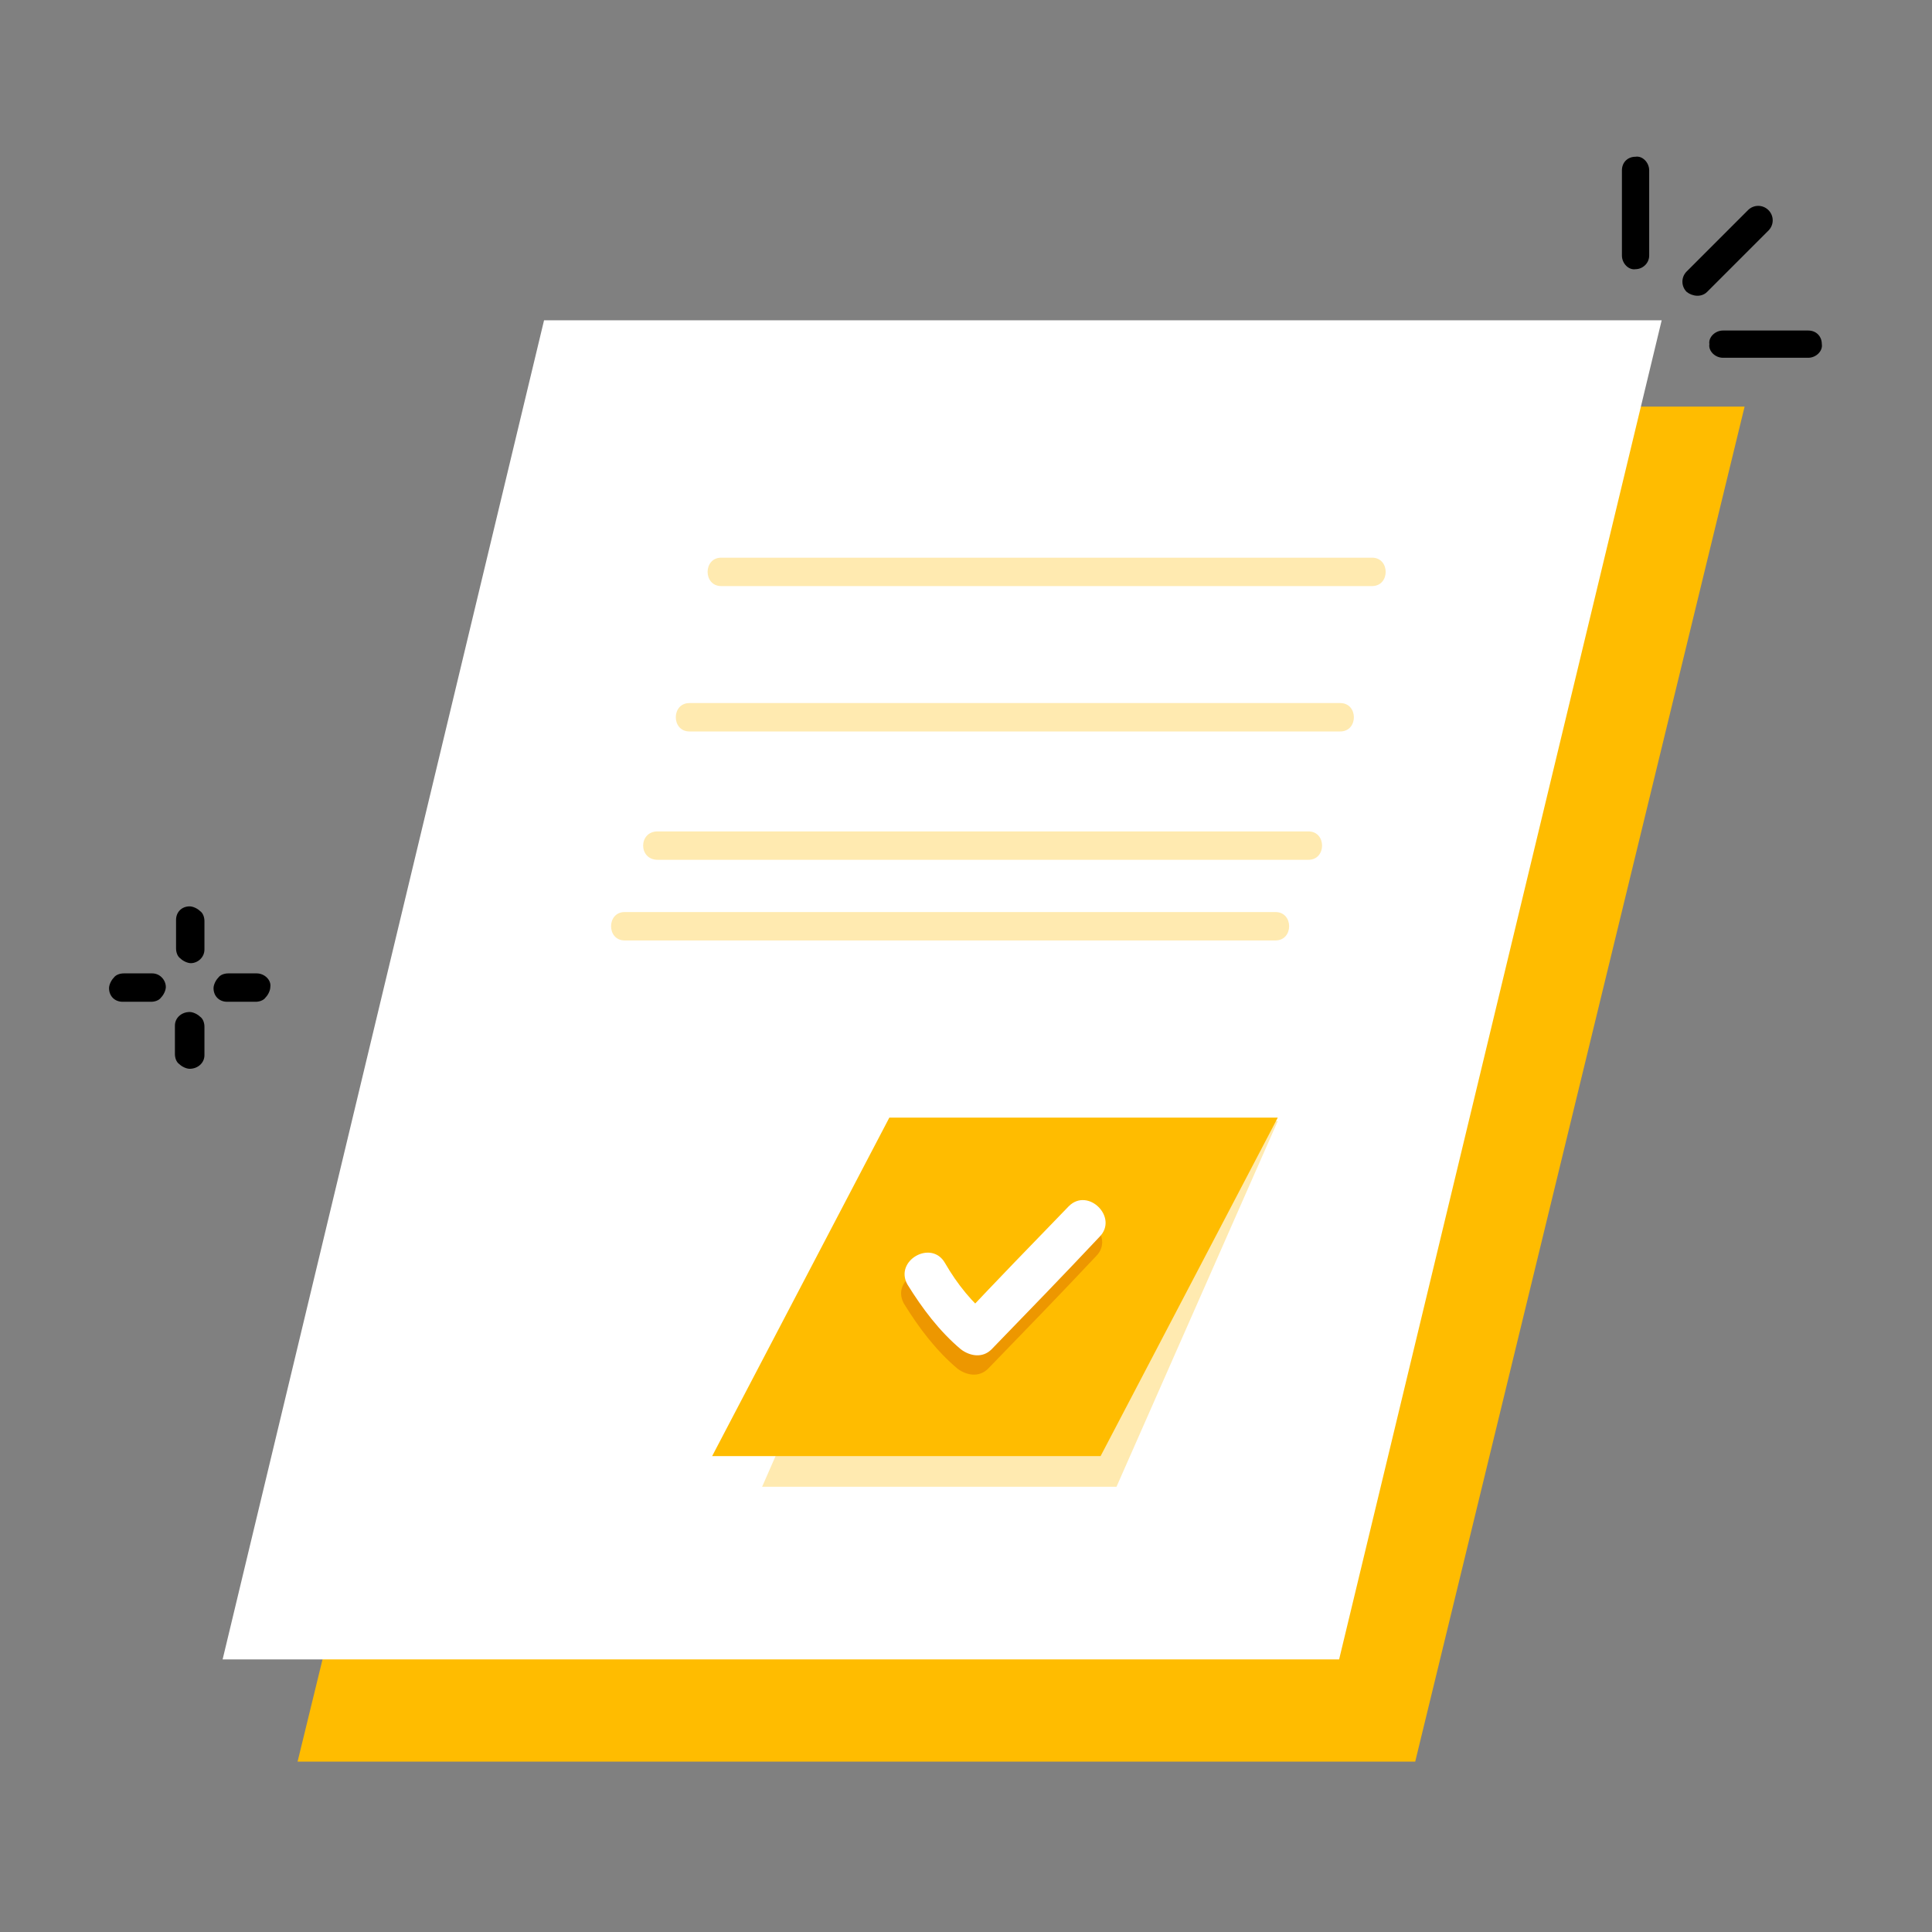 <?xml version="1.0" encoding="utf-8"?>
<!-- Generator: Adobe Illustrator 24.3.0, SVG Export Plug-In . SVG Version: 6.00 Build 0)  -->
<svg version="1.1" id="Laag_1" xmlns="http://www.w3.org/2000/svg" xmlns:xlink="http://www.w3.org/1999/xlink" x="0px" y="0px"
	 viewBox="0 0 170.1 170.1" style="enable-background:new 0 0 170.1 170.1;" xml:space="preserve">
<rect x="0" y="0" width="170.1" height="170.1" fill="#808080" stroke="none"/>
<style type="text/css">
	.st0{fill:#FFBC00;}
	.st1{fill:#FFFFFF;}
	.st2{fill:#FFEAB0;}
	.st3{fill:#ED9700;}
</style>
<g>
	<polygon class="st0" points="124.6,155.1 26.2,155.1 55.3,35.8 153.6,35.8 	"/>
	<polygon class="st1" points="117.9,146.1 19.6,146.1 47.9,28.2 146.3,28.2 	"/>
	<g>
		<g>
			<g>
				<path d="M151.7,31.5c2.2,0,4.4,0,6.6,0c0.3,0,0.6,0,0.9,0c0.7,0,1.3-0.6,1.2-1.2c0-0.7-0.5-1.2-1.2-1.2c-2.2,0-4.4,0-6.6,0
					c-0.3,0-0.6,0-0.9,0c-0.7,0-1.3,0.6-1.2,1.2C150.4,30.9,151,31.5,151.7,31.5L151.7,31.5z"/>
			</g>
		</g>
		<g>
			<g>
				<path d="M150.3,25.7c1.6-1.6,3.1-3.1,4.7-4.7c0.2-0.2,0.4-0.4,0.7-0.7c0.5-0.5,0.5-1.3,0-1.8c-0.5-0.5-1.3-0.5-1.8,0
					c-1.6,1.6-3.1,3.1-4.7,4.7c-0.2,0.2-0.4,0.4-0.7,0.7c-0.5,0.5-0.5,1.3,0,1.8C149,26.1,149.8,26.2,150.3,25.7L150.3,25.7z"/>
			</g>
		</g>
		<g>
			<g>
				<path d="M145.2,22.5c0-2.2,0-4.4,0-6.6c0-0.3,0-0.6,0-0.9c0-0.7-0.6-1.3-1.2-1.2c-0.7,0-1.2,0.5-1.2,1.2c0,2.2,0,4.4,0,6.6
					c0,0.3,0,0.6,0,0.9c0,0.7,0.6,1.3,1.2,1.2C144.6,23.7,145.2,23.2,145.2,22.5L145.2,22.5z"/>
			</g>
		</g>
	</g>
	<g>
		<g>
			<g>
				<path d="M13.4,85.7c-0.7,0-1.5,0-2.2,0c-0.1,0-0.2,0-0.3,0c-0.3,0-0.7,0.1-0.9,0.4c-0.2,0.2-0.4,0.6-0.4,0.9
					c0,0.7,0.5,1.2,1.2,1.2c0.7,0,1.5,0,2.2,0c0.1,0,0.2,0,0.3,0c0.3,0,0.7-0.1,0.9-0.4c0.2-0.2,0.4-0.6,0.4-0.9
					C14.6,86.3,14.1,85.7,13.4,85.7L13.4,85.7z"/>
			</g>
		</g>
		<g>
			<g>
				<path d="M22.6,85.7c-0.7,0-1.5,0-2.2,0c-0.1,0-0.2,0-0.3,0c-0.3,0-0.7,0.1-0.9,0.4c-0.2,0.2-0.4,0.6-0.4,0.9
					c0,0.7,0.5,1.2,1.2,1.2c0.7,0,1.5,0,2.2,0c0.1,0,0.2,0,0.3,0c0.3,0,0.7-0.1,0.9-0.4c0.2-0.2,0.4-0.6,0.4-0.9
					C23.9,86.3,23.3,85.7,22.6,85.7L22.6,85.7z"/>
			</g>
		</g>
		<g>
			<g>
				<path d="M18,83.6c0-0.7,0-1.5,0-2.2c0-0.1,0-0.2,0-0.3c0-0.3-0.1-0.7-0.4-0.9c-0.2-0.2-0.6-0.4-0.9-0.4c-0.7,0-1.2,0.5-1.2,1.2
					c0,0.7,0,1.5,0,2.2c0,0.1,0,0.2,0,0.3c0,0.3,0.1,0.7,0.4,0.9c0.2,0.2,0.6,0.4,0.9,0.4C17.4,84.8,18,84.3,18,83.6L18,83.6z"/>
			</g>
		</g>
		<g>
			<g>
				<path d="M18,92.9c0-0.7,0-1.5,0-2.2c0-0.1,0-0.2,0-0.3c0-0.3-0.1-0.7-0.4-0.9c-0.2-0.2-0.6-0.4-0.9-0.4c-0.7,0-1.3,0.5-1.3,1.2
					c0,0.7,0,1.5,0,2.2c0,0.1,0,0.2,0,0.3c0,0.3,0.1,0.7,0.4,0.9c0.2,0.2,0.6,0.4,0.9,0.4C17.4,94.1,18,93.6,18,92.9L18,92.9z"/>
			</g>
		</g>
	</g>
	<g>
		<g>
			<path class="st2" d="M63.5,51.6c6.4,0,12.9,0,19.3,0c10.3,0,20.6,0,30.9,0c2.4,0,4.7,0,7.1,0c1.6,0,1.6-2.5,0-2.5
				c-6.4,0-12.9,0-19.3,0c-10.3,0-20.6,0-30.9,0c-2.4,0-4.7,0-7.1,0C61.9,49.1,61.9,51.6,63.5,51.6L63.5,51.6z"/>
		</g>
	</g>
	<g>
		<g>
			<path class="st2" d="M60.7,64.4c6.4,0,12.9,0,19.3,0c10.3,0,20.6,0,30.9,0c2.4,0,4.7,0,7.1,0c1.6,0,1.6-2.5,0-2.5
				c-6.4,0-12.9,0-19.3,0c-10.3,0-20.6,0-30.9,0c-2.4,0-4.7,0-7.1,0C59.1,61.9,59.1,64.4,60.7,64.4L60.7,64.4z"/>
		</g>
	</g>
	<g>
		<g>
			<path class="st2" d="M57.9,75.7c6.4,0,12.9,0,19.3,0c10.3,0,20.6,0,30.9,0c2.4,0,4.7,0,7.1,0c1.6,0,1.6-2.5,0-2.5
				c-6.4,0-12.9,0-19.3,0c-10.3,0-20.6,0-30.9,0c-2.4,0-4.7,0-7.1,0C56.2,73.2,56.2,75.7,57.9,75.7L57.9,75.7z"/>
		</g>
	</g>
	<polygon class="st2" points="98.3,130.9 67.1,130.9 81.2,98.7 112.5,98.7 	"/>
	<g>
		<g>
			<path class="st2" d="M55,82.8c6.4,0,12.9,0,19.3,0c10.3,0,20.6,0,30.9,0c2.4,0,4.7,0,7.1,0c1.6,0,1.6-2.5,0-2.5
				c-6.4,0-12.9,0-19.3,0c-10.3,0-20.6,0-30.9,0c-2.4,0-4.7,0-7.1,0C53.4,80.3,53.4,82.8,55,82.8L55,82.8z"/>
		</g>
	</g>
	<polygon class="st0" points="96.9,128.2 62.7,128.2 78.3,98.4 112.5,98.4 	"/>
	<g>
		<g>
			<path class="st3" d="M79.6,114.8c1.3,2.1,2.8,4.1,4.7,5.7c0.8,0.6,1.9,0.8,2.7,0c3.2-3.3,6.4-6.6,9.5-9.9c1.7-1.7-1-4.4-2.7-2.7
				c-3.2,3.3-6.4,6.6-9.5,9.9c0.9,0,1.8,0,2.7,0c-1.7-1.4-3-3-4.1-4.9C81.6,110.9,78.4,112.7,79.6,114.8L79.6,114.8z"/>
		</g>
	</g>
	<g>
		<g>
			<path class="st1" d="M79.9,113.1c1.3,2.1,2.8,4.1,4.7,5.7c0.8,0.6,1.9,0.8,2.7,0c3.2-3.3,6.4-6.6,9.5-9.9c1.7-1.7-1-4.4-2.7-2.7
				c-3.2,3.3-6.4,6.6-9.5,9.9c0.9,0,1.8,0,2.7,0c-1.7-1.4-3-3-4.1-4.9C82,109.1,78.7,111,79.9,113.1L79.9,113.1z"/>
		</g>
	</g>
</g>
</svg>
